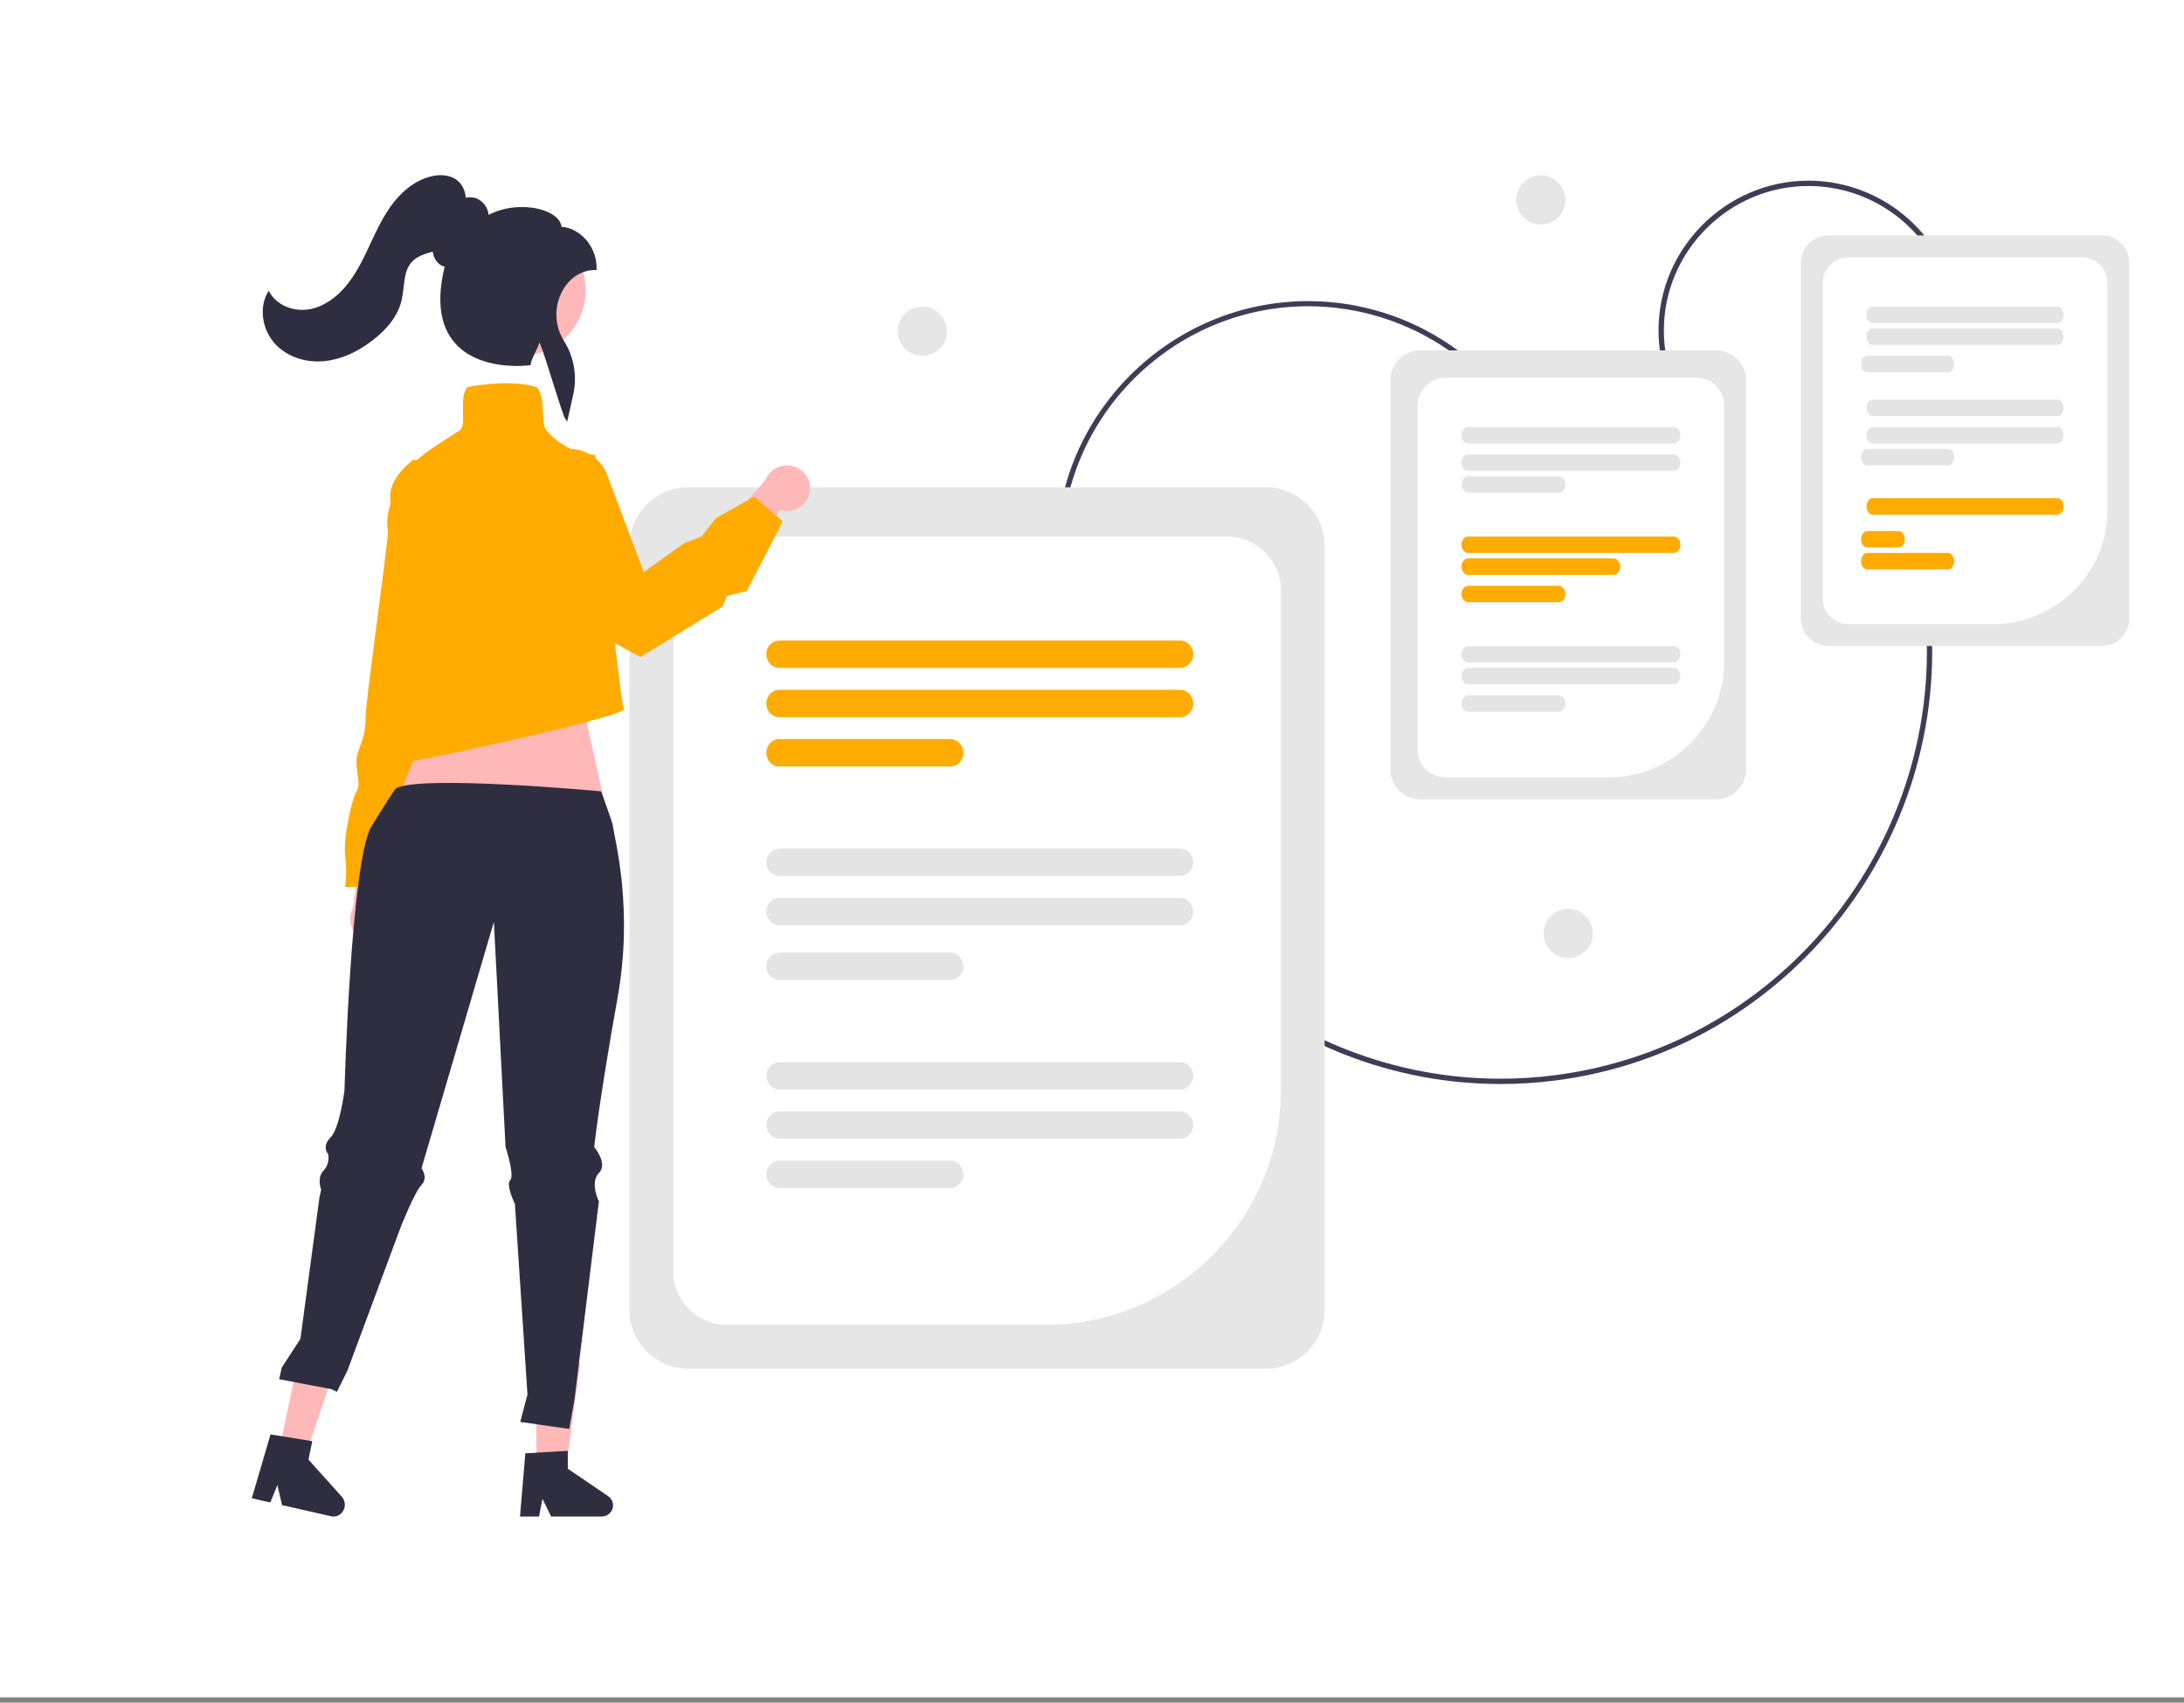 <?xml version="1.0" encoding="UTF-8"?>
<svg width="399px" height="311px" viewBox="0 0 399 311" version="1.1" xmlns="http://www.w3.org/2000/svg" xmlns:xlink="http://www.w3.org/1999/xlink">
    <rect x="0" y="0" width="399" height="311" fill="#808080" stroke="none"/>
    <title>site-speed copy 15</title>
    <g id="Page-1" stroke="none" stroke-width="1" fill="none" fill-rule="evenodd">
        <g id="site-speed-copy-15">
            <rect id="Rectangle" fill="#FFFFFF" x="0" y="0" width="399" height="310.034"></rect>
            <g id="Group-65" transform="translate(9, 32)">
                <path d="M265.13,166 C226.038,166.002 192.025,136.738 187,96.823 L187.96,96.701 C192.923,136.123 226.522,165.026 265.131,165.029 C268.411,165.029 271.688,164.821 274.943,164.408 C317.525,159.009 347.792,119.853 342.413,77.122 L343.373,77 C348.82,120.262 318.176,159.906 275.064,165.371 C271.769,165.789 268.451,166 265.13,166 Z" id="Fill-1" fill="#3F3D56"></path>
                <path d="M295.771,38 C294.6,34.91 294,31.634 294,28.33 C294,13.337 306.362,1 321.385,1 C332.747,1 342.98,8.056 347,18.661 L346.086,19.006 C342.21,8.779 332.341,1.975 321.385,1.975 C306.898,1.975 294.977,13.872 294.977,28.33 C294.977,31.516 295.556,34.675 296.685,37.655 L295.771,38 Z" id="Fill-2" fill="#3F3D56"></path>
                <path d="M374.955,86 L325.045,86 C322.279,85.997 320.003,83.756 320,81.033 L320,15.967 C320.003,13.243 322.279,11.003 325.045,11 L374.955,11 C377.722,11.003 379.997,13.243 380,15.967 L380,81.033 C379.997,83.756 377.722,85.997 374.955,86 Z" id="Fill-3" fill="#E6E6E6"></path>
                <path d="M355.091,82 L328.694,82 C326.12,81.997 324.003,79.905 324,77.362 L324,19.638 C324.003,17.095 326.12,15.003 328.694,15 L371.306,15 C373.88,15.003 375.997,17.095 376,19.638 L376,61.341 C375.987,72.67 366.557,81.987 355.091,82 Z" id="Fill-4" fill="#FFFFFF"></path>
                <path d="M366.898,44 L333.102,44 C332.498,44 332,43.323 332,42.5 C332,41.677 332.498,41 333.102,41 L366.898,41 C367.502,41 368,41.677 368,42.5 C368,43.323 367.502,44 366.898,44 Z" id="Fill-5" fill="#E4E4E4"></path>
                <path d="M366.898,49 L333.1,49 C332.496,48.999 332,48.322 332,47.5 C332,46.678 332.496,46.002 333.1,46 L366.898,46 C367.502,46 368,46.677 368,47.5 C368,48.323 367.502,49 366.898,49 Z" id="Fill-6" fill="#E4E4E4"></path>
                <path d="M346.888,53 L332.112,53 C331.502,53 331,52.323 331,51.5 C331,50.677 331.502,50 332.112,50 L346.888,50 C347.498,50 348,50.677 348,51.5 C348,52.323 347.498,53 346.888,53 Z" id="Fill-7" fill="#E4E4E4"></path>
                <path d="M366.898,27 L333.102,27 C332.498,27 332,26.323 332,25.5 C332,24.677 332.498,24 333.102,24 L366.898,24 C367.502,24 368,24.677 368,25.5 C368,26.323 367.502,27 366.898,27 Z" id="Fill-8" fill="#E4E4E4"></path>
                <path d="M366.898,31 L333.102,31 C332.498,31 332,30.323 332,29.5 C332,28.677 332.498,28 333.102,28 L366.898,28 C367.502,28 368,28.677 368,29.5 C368,30.323 367.502,31 366.898,31 Z" id="Fill-9" fill="#E4E4E4"></path>
                <path d="M346.89,36 L332.11,36 C331.501,35.998 331,35.321 331,34.5 C331,33.679 331.501,33.002 332.11,33 L346.89,33 C347.5,33.002 348,33.679 348,34.5 C348,35.321 347.5,35.998 346.89,36 Z" id="Fill-10" fill="#E4E4E4"></path>
                <path d="M366.898,62 L333.102,62 C332.498,62 332,61.323 332,60.5 C332,59.677 332.498,59 333.102,59 L366.898,59 C367.502,59 368,59.677 368,60.5 C368,61.323 367.502,62 366.898,62 Z" id="Fill-11" fill="#FFAB00"></path>
                <path d="M337.823,68 L332.175,68 C331.53,67.999 331,67.322 331,66.5 C331,65.679 331.53,65.002 332.175,65 L337.823,65 C338.468,65 339,65.677 339,66.5 C339,67.323 338.468,68 337.823,68 Z" id="Fill-12" fill="#FFAB00"></path>
                <path d="M346.888,72 L332.112,72 C331.502,72 331,71.323 331,70.5 C331,69.677 331.502,69 332.112,69 L346.888,69 C347.498,69 348,69.677 348,70.5 C348,71.323 347.498,72 346.888,72 Z" id="Fill-13" fill="#FFAB00"></path>
                <path d="M186.967,85 C185.006,79.826 184,74.342 184,68.811 C184,43.68 204.762,23 229.992,23 C249.063,23 266.244,34.817 273,52.583 L272.085,52.928 C265.482,35.522 248.658,23.939 229.978,23.939 C205.285,23.939 184.965,44.179 184.965,68.776 C184.965,74.201 185.953,79.581 187.883,84.655 L186.967,85 Z" id="Fill-14" fill="#3F3D56"></path>
                <path d="M272.5,0 C274.983,0 277,2.016 277,4.5 C277,6.983 274.983,9 272.5,9 C270.016,9 268,6.983 268,4.5 C268,2.016 270.016,0 272.5,0 Z" id="Fill-15" fill="#E6E6E6"></path>
                <path d="M277.5,134 C279.983,134 282,136.016 282,138.5 C282,140.983 279.983,143 277.5,143 C275.016,143 273,140.983 273,138.5 C273,136.016 275.016,134 277.5,134 Z" id="Fill-16" fill="#E6E6E6"></path>
                <path d="M159.5,24 C161.983,24 164,26.016 164,28.5 C164,30.983 161.983,33 159.5,33 C157.016,33 155,30.983 155,28.5 C155,26.016 157.016,24 159.5,24 Z" id="Fill-17" fill="#E6E6E6"></path>
                <path d="M222.321,218 L116.679,218 C110.823,217.993 106.007,213.184 106,207.337 L106,67.663 C106.007,61.816 110.823,57.006 116.679,57 L222.321,57 C228.176,57.006 232.993,61.816 233,67.663 L233,207.337 C232.993,213.184 228.176,217.993 222.321,218 Z" id="Fill-18" fill="#E6E6E6"></path>
                <path d="M182.087,210 L123.79,210 C118.422,209.994 114.006,205.606 114,200.271 L114,75.728 C114.006,70.394 118.422,66.006 123.79,66 L215.209,66 C220.578,66.006 224.994,70.394 225,75.728 L225,167.359 C224.973,190.741 205.618,209.974 182.087,210 Z" id="Fill-19" fill="#FFFFFF"></path>
                <path d="M206.609,90 L133.391,90 C133.39,90 133.389,90 133.388,90 C132.078,90 131,88.871 131,87.5 C131,86.128 132.078,85 133.388,85 C133.389,85 133.39,85 133.391,85 L206.609,85 C206.61,85 206.611,85 206.612,85 C207.922,85 209,86.128 209,87.5 C209,88.871 207.922,90 206.612,90 C206.611,90 206.61,90 206.609,90 Z" id="Fill-20" fill="#FFAB00"></path>
                <path d="M206.612,99 L133.389,99 C132.078,99 131,97.872 131,96.5 C131,95.128 132.078,94 133.389,94 L206.612,94 C207.922,94 209,95.128 209,96.5 C209,97.872 207.922,99 206.612,99 Z" id="Fill-21" fill="#FFAB00"></path>
                <path d="M164.645,108 L133.355,108 C132.063,108 131,106.871 131,105.5 C131,104.129 132.063,103 133.355,103 L164.645,103 C165.937,103 167,104.129 167,105.5 C167,106.871 165.937,108 164.645,108 Z" id="Fill-22" fill="#FFAB00"></path>
                <path d="M206.609,128 L133.391,128 C133.39,128 133.389,128 133.388,128 C132.078,128 131,126.872 131,125.5 C131,124.128 132.078,123 133.388,123 C133.389,123 133.39,123 133.391,123 L206.609,123 C206.61,123 206.611,123 206.612,123 C207.922,123 209,124.128 209,125.5 C209,126.872 207.922,128 206.612,128 C206.611,128 206.61,128 206.609,128 Z" id="Fill-23" fill="#E4E4E4"></path>
                <path d="M206.612,137 L133.389,137 C132.078,137 131,135.871 131,134.5 C131,133.128 132.078,132 133.389,132 L206.612,132 C207.922,132 209,133.128 209,134.5 C209,135.871 207.922,137 206.612,137 Z" id="Fill-24" fill="#E4E4E4"></path>
                <path d="M164.645,147 L133.355,147 C132.063,147 131,145.872 131,144.5 C131,143.128 132.063,142 133.355,142 L164.645,142 C165.937,142 167,143.128 167,144.5 C167,145.872 165.937,147 164.645,147 Z" id="Fill-25" fill="#E4E4E4"></path>
                <path d="M206.609,167 L133.391,167 C133.39,167 133.389,167 133.388,167 C132.078,167 131,165.871 131,164.5 C131,163.129 132.078,162 133.388,162 C133.389,162 133.39,162 133.391,162 L206.609,162 C206.61,162 206.611,162 206.612,162 C207.922,162 209,163.129 209,164.5 C209,165.871 207.922,167 206.612,167 C206.611,167 206.61,167 206.609,167 Z" id="Fill-26" fill="#E4E4E4"></path>
                <path d="M206.612,176 L133.389,176 C132.078,176 131,174.872 131,173.5 C131,172.129 132.078,171 133.389,171 L206.612,171 C207.922,171 209,172.129 209,173.5 C209,174.872 207.922,176 206.612,176 Z" id="Fill-27" fill="#E4E4E4"></path>
                <path d="M164.648,185 L133.352,185 C132.061,184.998 131,183.87 131,182.5 C131,181.13 132.061,180.002 133.352,180 L164.648,180 C165.939,180.002 167,181.13 167,182.5 C167,183.87 165.939,184.998 164.648,185 Z" id="Fill-28" fill="#E4E4E4"></path>
                <path d="M304.534,114 L250.466,114 C247.469,113.997 245.003,111.547 245,108.569 L245,37.431 C245.003,34.453 247.469,32.003 250.466,32 L304.534,32 C307.531,32.003 309.997,34.453 310,37.431 L310,108.569 C309.997,111.547 307.531,113.997 304.534,114 Z" id="Fill-29" fill="#E6E6E6"></path>
                <path d="M284.909,110 L255.038,110 C252.275,109.997 250.003,107.726 250,104.966 L250,42.035 C250.003,39.274 252.275,37.003 255.038,37 L300.962,37 C303.724,37.003 305.997,39.274 306,42.035 L306,88.921 C305.986,100.48 296.474,109.987 284.909,110 Z" id="Fill-30" fill="#FFFFFF"></path>
                <path d="M296.775,49 L259.225,49 C258.553,49 258,48.323 258,47.5 C258,46.677 258.553,46 259.225,46 L296.775,46 C297.448,46 298,46.677 298,47.5 C298,48.323 297.448,49 296.775,49 Z" id="Fill-31" fill="#E4E4E4"></path>
                <path d="M296.777,54 L259.222,54 C258.551,53.998 258,53.322 258,52.5 C258,51.678 258.551,51.001 259.222,51 L296.777,51 C297.449,51.001 298,51.678 298,52.5 C298,53.322 297.449,53.998 296.777,54 Z" id="Fill-32" fill="#E4E4E4"></path>
                <path d="M275.76,58 L259.24,58 C258.56,57.998 258,57.322 258,56.5 C258,55.678 258.56,55.002 259.24,55 L275.76,55 C276.44,55.002 277,55.678 277,56.5 C277,57.322 276.44,57.998 275.76,58 Z" id="Fill-33" fill="#E4E4E4"></path>
                <path d="M296.775,69 L259.225,69 C258.553,69 258,68.323 258,67.5 C258,66.677 258.553,66 259.225,66 L296.775,66 C297.448,66 298,66.677 298,67.5 C298,68.323 297.448,69 296.775,69 Z" id="Fill-34" fill="#FFAB00"></path>
                <path d="M285.821,73 L259.178,73 C258.532,73 258,72.323 258,71.5 C258,70.677 258.532,70 259.178,70 L285.821,70 C286.468,70 287,70.677 287,71.5 C287,72.323 286.468,73 285.821,73 Z" id="Fill-35" fill="#FFAB00"></path>
                <path d="M275.76,78 L259.24,78 C258.56,77.998 258,77.322 258,76.5 C258,75.678 258.56,75.002 259.24,75 L275.76,75 C276.44,75.002 277,75.678 277,76.5 C277,77.322 276.44,77.998 275.76,78 Z" id="Fill-36" fill="#FFAB00"></path>
                <path d="M296.775,89 L259.225,89 C258.553,89 258,88.323 258,87.5 C258,86.677 258.553,86 259.225,86 L296.775,86 C297.448,86 298,86.677 298,87.5 C298,88.323 297.448,89 296.775,89 Z" id="Fill-37" fill="#E4E4E4"></path>
                <path d="M296.775,93 L259.225,93 C258.553,93 258,92.323 258,91.5 C258,90.677 258.553,90 259.225,90 L296.775,90 C297.447,90 298,90.677 298,91.5 C298,92.323 297.447,93 296.775,93 Z" id="Fill-38" fill="#E4E4E4"></path>
                <path d="M275.76,98 L259.24,98 C258.56,97.998 258,97.322 258,96.5 C258,95.678 258.56,95.002 259.24,95 L275.76,95 C276.44,95.002 277,95.678 277,96.5 C277,97.322 276.44,97.998 275.76,98 Z" id="Fill-39" fill="#E4E4E4"></path>
                <path d="M61.645,138.633 C62.289,137.868 62.647,136.867 62.647,135.828 C62.647,134.413 61.982,133.091 60.888,132.331 L64,118 L57.414,120.627 L55.468,133.833 C55.161,134.446 55,135.134 55,135.833 C55,138.119 56.723,140 58.818,140 C59.894,140 60.922,139.503 61.645,138.633 Z" id="Fill-40" fill="#FFB8B8"></path>
                <path d="M78,79.383 L75.111,86.851 C75.111,86.851 76.349,94.319 74.286,95.979 C72.222,97.638 73.048,97.638 73.048,98.883 C72.904,100.688 72.003,102.348 70.572,103.447 C68.921,104.692 61.493,130 61.493,130 L54.065,130 C54.305,128.071 54.305,126.12 54.065,124.192 C53.652,121.287 55.303,113.819 56.128,112.575 C56.954,111.33 56.128,109.67 56.128,107.181 C56.128,104.692 57.779,103.447 57.779,99.298 C57.779,95.149 62.731,62.787 62.318,59.053 C61.906,55.319 66.445,52 66.445,52 L70.572,52 L78,79.383 Z" id="Fill-41" fill="#FFAB00"></path>
                <polygon id="Fill-42" fill="#FFB8B8" points="97.134 95.2 104 126 60 123.249 71.965 93"></polygon>
                <path d="M3.003,181.885 C2.956,186.368 3.427,190.842 4.408,195.218 C4.849,197.221 5.399,199.199 6.054,201.144 C7.325,204.949 8.987,208.615 11.014,212.086 C11.126,212.275 11.234,212.459 11.352,212.643 L11.352,212.647 C12.218,214.091 13.157,215.491 14.167,216.84 C15.695,218.99 17.583,220.866 19.749,222.388 C21.518,223.544 23.519,224.309 25.615,224.63 C26.006,224.703 26.408,224.756 26.814,224.804 C28.435,224.993 30.109,225.066 31.715,225.405 C32.529,225.563 33.321,225.815 34.075,226.155 C36.661,227.341 38.115,229.825 38.751,232.478 C38.864,232.943 38.952,233.412 39.021,233.882 C39.554,237.489 38.967,241.236 39.27,244.848 C39.305,245.23 39.349,245.618 39.403,246 L39.765,246 L40,245.467 L40,245.463 C39.976,245.259 39.956,245.056 39.936,244.848 C39.819,243.073 39.804,241.294 39.892,239.517 C39.912,238.719 39.927,237.915 39.917,237.111 C39.907,236.467 39.882,235.823 39.834,235.184 L39.834,235.179 C39.799,234.782 39.76,234.39 39.706,233.998 C39.551,232.797 39.252,231.619 38.815,230.488 C37.954,228.132 36.114,226.249 33.762,225.317 C33.051,225.054 32.319,224.851 31.573,224.712 C29.933,224.402 28.239,224.325 26.589,224.122 C26.413,224.102 26.236,224.078 26.065,224.049 C25.845,224.015 25.629,223.976 25.414,223.938 C23.255,223.559 21.216,222.685 19.46,221.386 C17.373,219.753 15.559,217.805 14.084,215.615 C13.281,214.477 12.517,213.315 11.807,212.12 C11.807,212.12 11.807,212.12 11.807,212.12 C11.807,212.117 11.805,212.115 11.802,212.115 C11.802,212.115 11.802,212.115 11.802,212.115 C11.768,212.057 11.733,212.003 11.699,211.945 L11.694,211.936 C8.649,206.79 6.426,201.21 5.104,195.393 C5.06,195.18 5.011,194.966 4.962,194.753 C4.053,190.554 3.615,186.267 3.654,181.972 L3.654,181.967 C3.654,181.764 3.659,181.565 3.664,181.362 C3.674,180.946 3.023,180.854 3.013,181.27 C3.008,181.473 3.003,181.677 3.008,181.88 C3.008,181.88 3.008,181.88 3.008,181.88 C3.005,181.88 3.003,181.882 3.003,181.885 C3.003,181.885 3.003,181.885 3.003,181.885 Z" id="Fill-44" fill="#FFFFFF"></path>
                <path d="M11.804,212.081 C7.752,213.966 2.756,212.874 0.07,209.516 C-0.194,209.184 0.356,208.795 0.619,209.126 C3.115,212.258 7.777,213.268 11.54,211.492 C11.938,211.305 12.199,211.895 11.804,212.081 Z" id="Fill-45" fill="#FFFFFF"></path>
                <path d="M24.873,224.553 C26.754,220.584 26.457,216.254 24.043,212.434 C23.803,212.055 24.643,211.811 24.883,212.189 C27.385,216.169 27.68,220.675 25.711,224.802 C25.523,225.195 24.686,224.945 24.873,224.553 Z" id="Fill-46" fill="#FFFFFF"></path>
                <path d="M4.191,193.384 C5.709,192.955 6.922,191.756 7.414,190.198 C7.537,189.804 8.105,190.055 7.983,190.447 C7.433,192.164 6.098,193.49 4.425,193.979 C4.268,194.04 4.091,193.963 4.022,193.803 C3.959,193.64 4.035,193.452 4.191,193.384 Z" id="Fill-47" fill="#FFFFFF"></path>
                <path d="M43,246 L43.745,246 C43.98,245.566 44.235,245.142 44.489,244.723 C44.894,244.074 45.312,243.44 45.743,242.819 C46.115,242.283 46.487,241.752 46.859,241.221 C47.246,240.668 47.628,240.116 48,239.547 L47.562,239 C47.491,239.107 47.42,239.215 47.345,239.322 C46.138,241.13 44.833,242.867 43.716,244.723 C43.467,245.142 43.226,245.566 43,246 Z" id="Fill-49" fill="#FFFFFF"></path>
                <path d="M52.926,173.574 C52.801,173.734 52.672,173.899 52.552,174.064 C51.62,175.29 50.738,176.555 49.908,177.859 C48.428,180.159 47.114,182.565 45.976,185.057 C45.885,185.251 45.794,185.449 45.708,185.648 C43.273,191.093 41.685,196.888 41.002,202.826 C40.993,202.884 40.988,202.938 40.983,202.996 C40.825,204.382 40.723,205.773 40.677,207.169 C40.525,209.798 40.781,212.435 41.437,214.983 C41.533,215.317 41.638,215.647 41.753,215.967 C42.041,216.751 42.401,217.505 42.829,218.22 C43.137,218.742 43.479,219.243 43.853,219.718 C44.077,220.009 44.312,220.295 44.561,220.571 C44.704,220.731 44.852,220.891 45.001,221.051 C45.125,221.172 45.244,221.298 45.369,221.42 C46.66,222.689 48.086,223.867 49.252,225.268 L49.018,226 C47.894,224.556 46.445,223.358 45.139,222.098 C44.32,221.317 43.573,220.46 42.911,219.539 C42.824,219.413 42.734,219.287 42.652,219.156 C42.209,218.5 41.827,217.804 41.509,217.077 C41.347,216.713 41.198,216.34 41.064,215.952 C40.283,213.446 39.927,210.823 40.012,208.197 C40.028,206.514 40.127,204.833 40.309,203.161 C40.328,202.942 40.352,202.729 40.381,202.511 C40.866,198.53 41.75,194.609 43.021,190.81 C44.628,185.99 46.84,181.4 49.602,177.151 C50.391,175.935 51.228,174.747 52.112,173.589 C52.227,173.429 52.347,173.273 52.471,173.114 C52.725,172.784 53.179,173.244 52.926,173.574 Z" id="Fill-50" fill="#FFFFFF"></path>
                <path d="M40.575,203.994 C36.164,203.252 32.939,199.557 33.001,195.317 C33.005,195.142 33.159,195 33.344,195 C33.526,195 33.677,195.137 33.686,195.309 C33.621,199.258 36.636,202.698 40.749,203.367 C41.184,203.438 41.007,204.065 40.575,203.994 Z" id="Fill-51" fill="#FFFFFF"></path>
                <path d="M44.153,220.381 C47.788,217.989 50.354,214.364 51.335,210.236 C51.431,209.827 52.087,209.993 51.99,210.402 C50.961,214.696 48.283,218.462 44.495,220.943 C44.133,221.18 43.794,220.616 44.153,220.381 L44.153,220.381 Z" id="Fill-52" fill="#FFFFFF"></path>
                <path d="M45.367,184.368 C46.758,184.755 48.341,184.631 49.573,184.037 C49.883,183.886 50.178,184.239 49.869,184.389 C48.505,185.041 46.76,185.181 45.217,184.762 C45.064,184.731 44.972,184.621 45.008,184.513 C45.049,184.405 45.211,184.34 45.367,184.368 Z" id="Fill-53" fill="#FFFFFF"></path>
                <polygon id="Fill-54" fill="#FFB8B8" points="89.001 236 94.421 236 97 217 89 217"></polygon>
                <path d="M86.977,233.455 L94.732,233 L94.732,236.269 L102.104,241.278 C102.664,241.659 103,242.288 103,242.958 C103,244.078 102.063,245 100.924,245 L91.693,245 L90.102,241.767 L89.48,245 L86,245 L86.977,233.455 Z" id="Fill-55" fill="#2F2E41"></path>
                <polygon id="Fill-56" fill="#FFB8B8" points="42 232.935 46.757 234 53 215.571 45.979 214"></polygon>
                <path d="M40.423,230 L48.054,231.235 L47.353,234.601 L53.442,241.378 C53.801,241.777 54,242.303 54,242.849 C54,244.029 53.069,245 51.937,245 C51.79,245 51.643,244.984 51.5,244.951 L42.531,242.922 L41.678,239.244 L40.382,242.436 L37,241.671 L40.423,230 Z" id="Fill-57" fill="#2F2E41"></path>
                <path d="M103.828,150.237 C100.414,169.28 99.56,177.503 99.56,177.503 C99.56,177.503 102.121,180.532 100.414,182.265 C98.707,183.998 100.414,187.458 100.414,187.458 L95.946,223.676 L94.992,229 L86.044,227.718 L87.364,222.709 L85.067,187.893 C85.067,187.893 83.36,184.428 84.213,183.562 C85.067,182.696 83.36,177.503 83.36,177.503 L81.229,136.386 L68.008,181.399 C68.008,181.399 69.29,183.131 68.008,184.428 C66.73,185.725 64.175,192.22 64.175,192.22 L54.467,218.353 L52.56,222.225 L51.545,221.737 L47.082,220.885 L46.262,220.73 L44.803,220.449 L43.864,220.27 L43.545,220.212 L42,219.917 L42.467,217.812 L45.885,212.545 L49.361,186.717 L49.514,186.025 L49.676,185.295 C49.676,185.295 48.823,183.131 50.1,181.829 C50.859,181.025 51.178,179.89 50.954,178.8 C50.912,178.755 50.874,178.706 50.839,178.655 C50.688,178.444 50.584,178.203 50.534,177.948 C50.42,177.406 50.52,176.646 51.383,175.77 C51.626,175.508 51.83,175.211 51.988,174.89 C53.285,172.397 53.938,167.117 53.938,167.117 C53.938,167.117 55.092,125.298 58.868,118.91 C59.068,118.576 63.077,112.166 63.286,112.035 C67.549,109.441 100.815,112.54 100.815,112.54 C100.815,112.54 102.826,118.025 102.917,118.596 C103.408,121.804 106.722,134.082 103.828,150.237 Z" id="Fill-59" fill="#2F2E41"></path>
                <path d="M138.963,57.716 C138.699,59.778 136.902,61.341 134.795,61.341 C134.371,61.341 133.949,61.278 133.544,61.153 L124.672,73 L122,65.814 L130.835,55.666 C131.462,54.063 133.034,53 134.776,53 C137.093,53 139,54.881 139,57.167 C139,57.351 138.988,57.534 138.963,57.716 Z" id="Fill-60" fill="#FFB8B8"></path>
                <path d="M60.515,108 C59.71,108 59.253,107.842 59.076,107.503 C58.816,107.005 59.267,106.355 59.789,105.602 C60.176,105.11 60.482,104.559 60.693,103.97 C61.005,102.719 63.113,71.126 61.852,64.813 C61.561,63.353 61.812,61.48 62.598,59.248 C64.746,53.153 67.678,51.28 73.519,47.549 C73.993,47.246 74.486,46.929 75,46.599 C75.664,46.172 75.627,44.755 75.587,43.255 C75.544,41.587 75.499,39.862 76.315,38.784 L76.368,38.714 L76.453,38.694 C78.426,38.237 85.062,37.389 88.992,38.7 L89.046,38.719 L89.087,38.759 C90.02,39.694 90.106,41.505 90.188,43.257 C90.255,44.694 90.319,46.052 90.847,46.642 C94.885,51.149 99.464,51.061 99.51,51.06 L99.738,51.054 L99.76,51.28 C101.516,69.172 104.348,96.178 104.949,97.241 C105.013,97.341 105.017,97.467 104.959,97.57 C104.076,99.223 63.549,108 60.515,108 Z" id="Fill-61" fill="#FFAB00"></path>
                <path d="M86,9 C92.623,9 98,14.377 98,21 C98,27.623 92.623,33 86,33 C79.377,33 74,27.623 74,21 C74,14.377 79.377,9 86,9 Z" id="Fill-62" fill="#FFB8B8"></path>
                <path d="M94.239,44.442 C93.675,43.621 90.819,33.604 89.567,30.528 C89.439,31.189 88.003,33.752 87.97,34.433 L87.958,34.686 L87.711,34.719 C87.341,34.767 78.602,35.848 74.054,30.59 C71.36,27.476 70.748,22.804 72.235,16.702 C71.965,16.648 71.706,16.546 71.47,16.402 C70.674,15.84 70.161,14.948 70.068,13.966 L69.816,14.035 C68.534,14.388 67.087,14.854 66.153,15.932 C65.113,17.13 64.928,18.758 64.731,20.482 C64.655,21.304 64.527,22.121 64.35,22.928 C63.716,25.535 61.932,27.975 59.048,30.184 C56.144,32.408 53.183,33.68 50.247,33.964 C46.78,34.302 43.436,33.14 41.305,30.86 C38.929,28.317 38.307,24.406 39.827,21.559 L40.071,21.101 L40.34,21.545 C41.693,23.783 44.648,24.992 47.528,24.484 C49.997,24.048 52.444,22.45 54.42,19.983 C56.223,17.731 57.467,15.072 58.67,12.499 C59.894,9.884 61.159,7.179 62.981,4.885 C65.036,2.296 67.602,0.606 70.204,0.124 C72.099,-0.225 73.79,0.171 74.844,1.212 C75.589,1.995 76.03,3.027 76.086,4.116 C76.734,3.968 77.41,4.008 78.037,4.23 C79.269,4.741 80.129,5.903 80.272,7.25 C84.091,5.202 89.144,5.536 91.758,7.072 C92.853,7.715 93.481,8.526 93.592,9.43 C96.68,9.606 100,12.672 100,17.016 L100,17.318 L99.704,17.318 C97.26,17.318 95.029,18.751 93.736,21.151 C92.192,23.995 92.295,27.485 94.005,30.23 C95.852,33.121 96.477,36.653 95.737,40.019 L94.622,45 L94.239,44.442 Z" id="Fill-63" fill="#2F2E41"></path>
                <path d="M107.994,88 L99.955,83.621 C85.937,74.213 82.484,66.742 82.053,62.129 C81.592,57.206 84.3,54.514 84.416,54.403 L84.479,54.358 L91.725,50.773 C92.752,50.265 93.89,50 95.043,50 C98.103,50 100.852,51.864 101.897,54.649 L108.6,72.499 L116.032,67.191 L119.201,65.982 L121.759,62.67 L128.782,58.704 L134,63.251 L127.438,75.958 L123.792,76.857 L123.019,78.785 L122.951,78.828 L107.994,88 Z" id="Fill-64" fill="#FFAB00"></path>
            </g>
        </g>
    </g>
</svg>